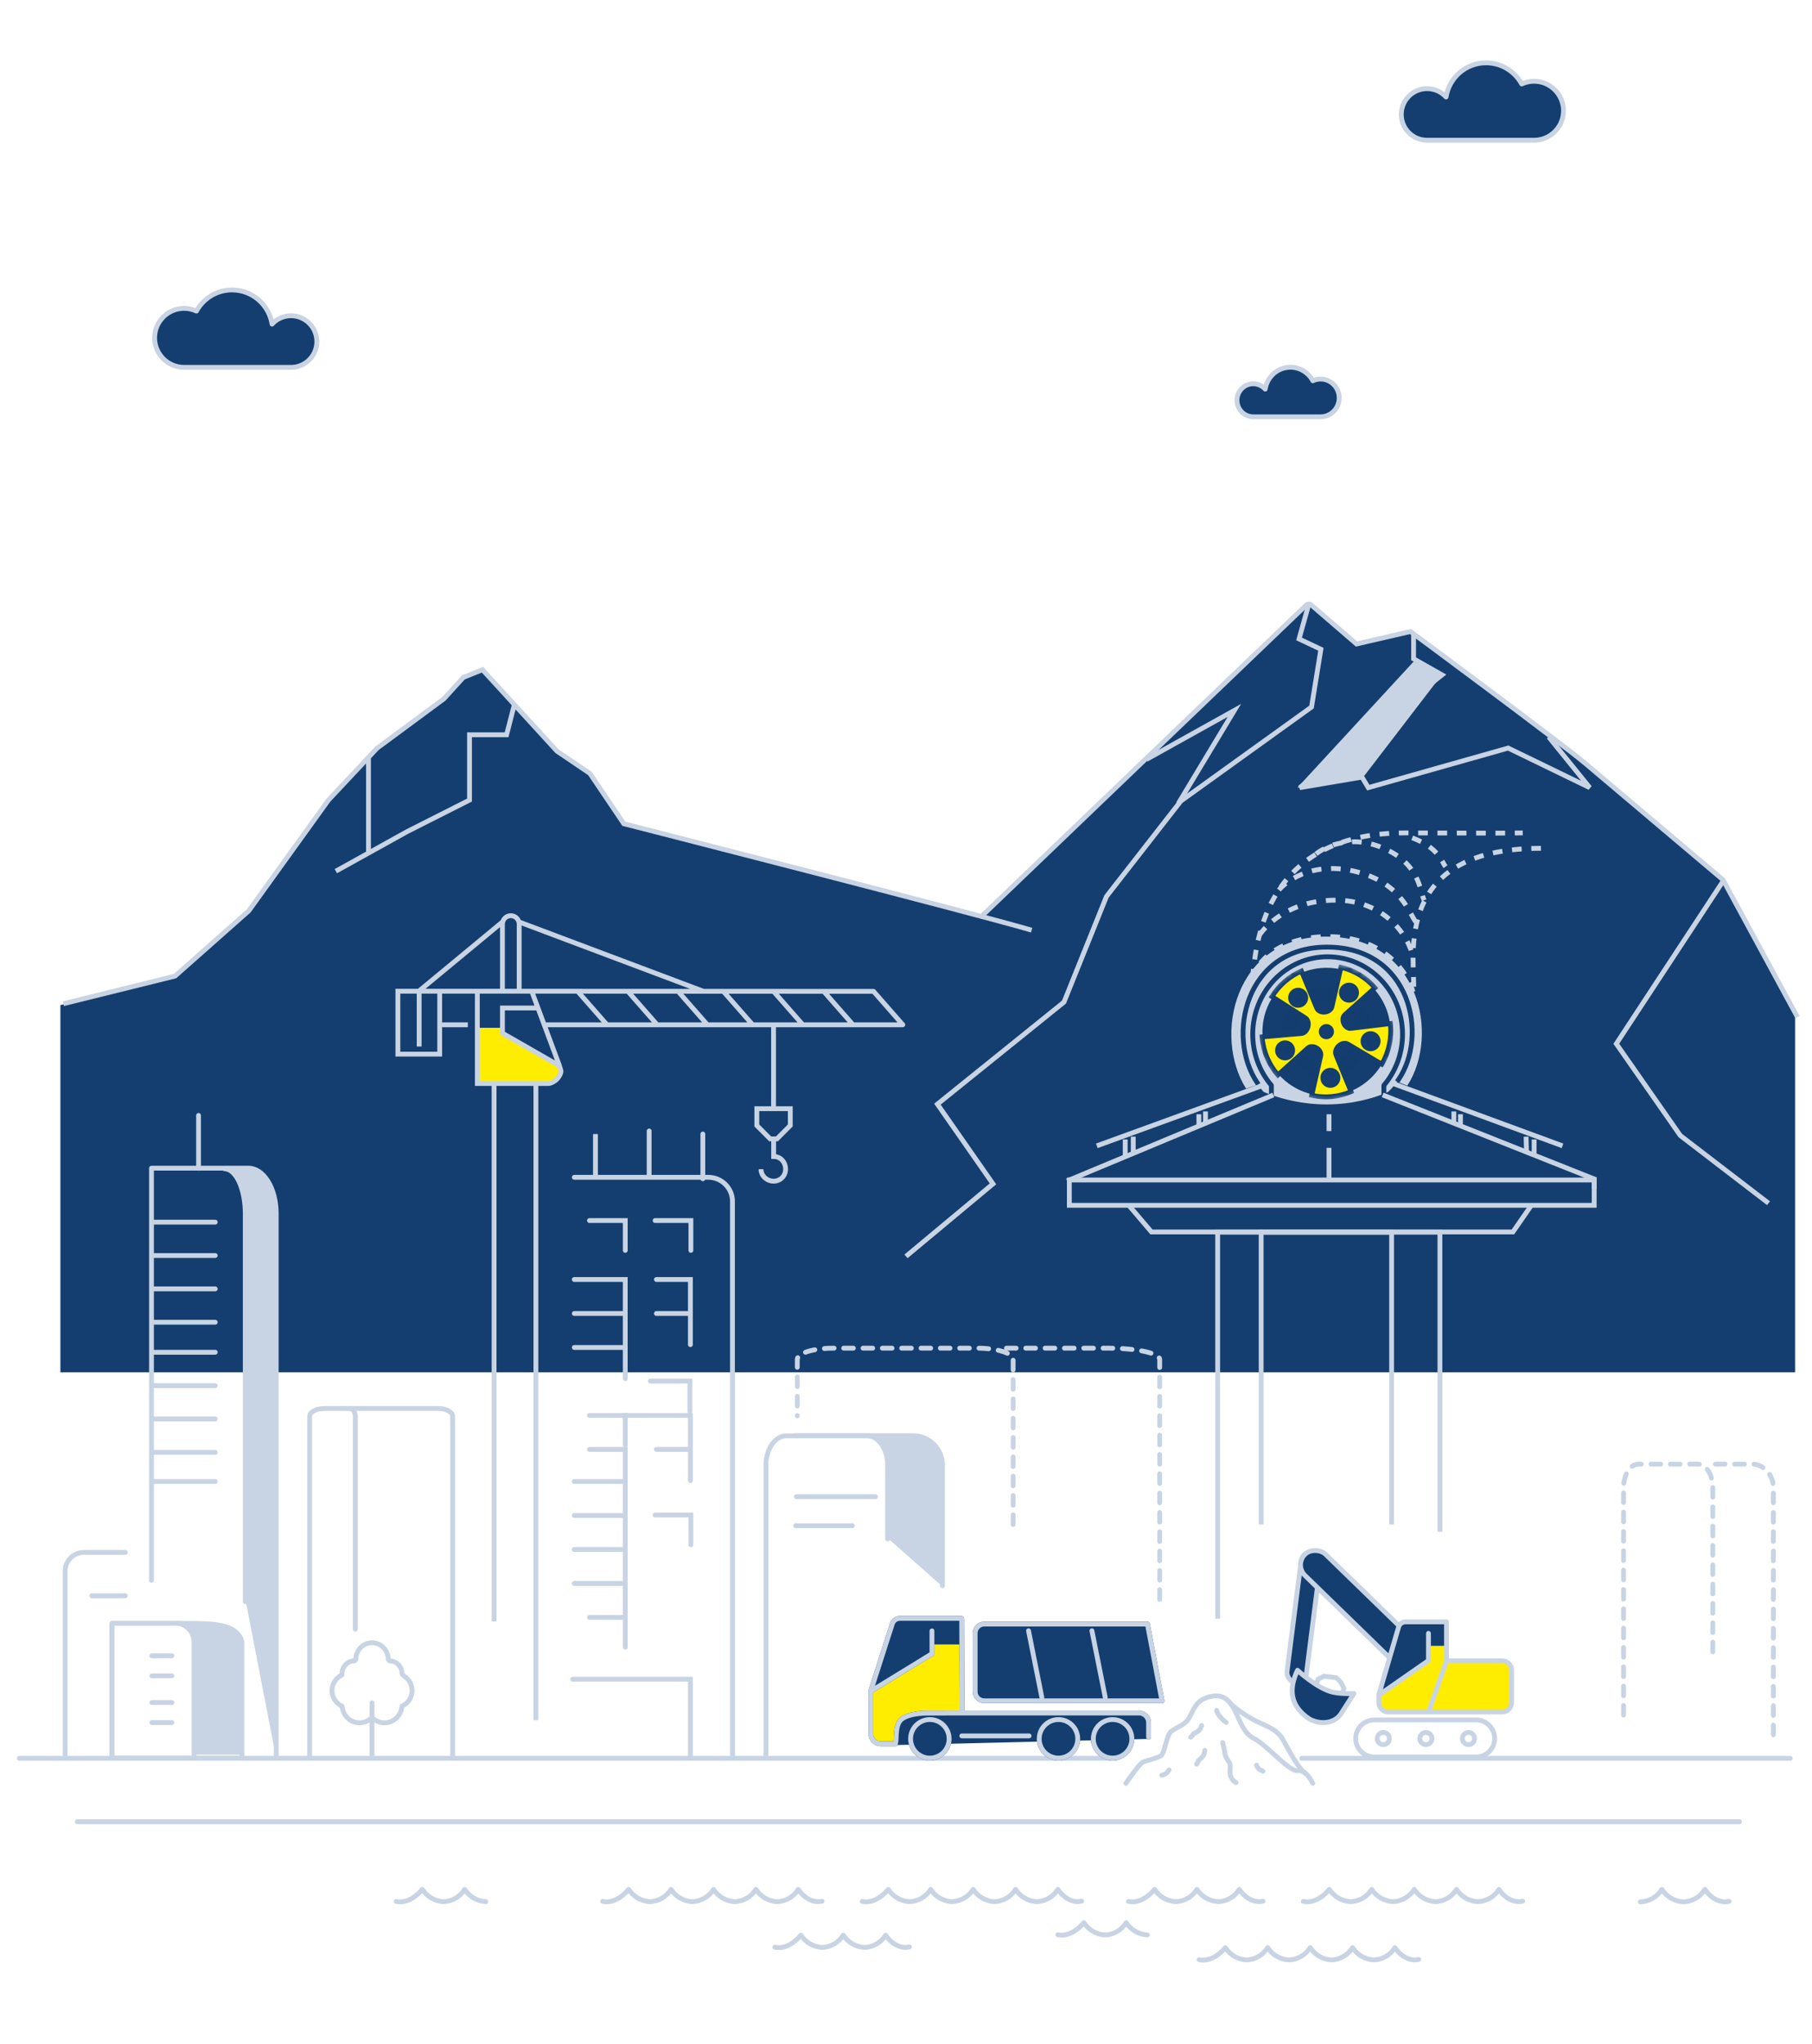 <svg viewBox="0 0 375 423" fill="none" xmlns="http://www.w3.org/2000/svg">
<style>
@media (prefers-reduced-motion: no-preference) {
    #crane {
      animation: craneSway 9s ease-in-out infinite alternate;
      transform-box: fill-box;
      transform-origin: 25%;
    }
    #bohrer {
      animation: bohrerSpin 8s linear infinite;
      transform-origin: center;
      transform-box: fill-box;
    }

    #Clouds {
      animation: cloudFloat 90s linear infinite alternate;
    }

    #Baggerschaufel #arms {
      transform-origin: top center;
      transform-box: fill-box;
      animation: armMove 6s ease-in-out infinite alternate;
    }

    #water > * {
      animation: waveRise 10s ease-in-out infinite alternate;
      transform-origin: center bottom;
      transform-box: fill-box;
    }

    #Dump-truck {
      animation: truckDrive 20s ease-in-out infinite;
      transform-box: fill-box;
      transform-origin: center;
    }
}

@keyframes craneSway {
  0% {
    transform: rotateY(0deg);
  }
  100% {
    transform: rotateY(180deg);
  }
}

@keyframes bohrerSpin {
  0% {
    transform: rotate(0deg);
  }
  100% {
    transform: rotate(360deg);
  }
}

@keyframes cloudFloat {
  0% {
    transform: translateX(-20vw);
  }
  100% {
    transform: translateX(20vw);
  }
}

@keyframes armMove {
  0% {
    transform: rotate(0deg);
  }
  100% {
    transform: rotate(50deg);
  }
}

@keyframes truckDrive {
  0% {
    transform: translateX(0) rotateY(0deg);
  }
  40% {
    transform: translateX(-100%) rotateY(0deg);
  }
  50% {
    transform: translateX(-100%) rotateY(180deg);
  }
  90% {
    transform: translateX(0) rotateY(180deg);
  }
  100% {
    transform: translateX(0) rotateY(0deg);
  }
}

@keyframes waveFlow {
  0% {
    transform: translateX(-4px) scaleY(1);
  }
  25% {
    transform: translateX(-2px) scaleY(1.01);
  }
  50% {
    transform: translateX(4px) scaleY(1);
  }
  75% {
    transform: translateX(2px) scaleY(0.99);
  }
  100% {
    transform: translateX(-4px) scaleY(1);
  }
}

@keyframes waveRise {
  0% {
    transform: translateY(0) scaleX(1);
  }
  25% {
    transform: translateY(-2px) scaleX(1.01);
  }
  50% {
    transform: translateY(-4px) scaleX(0.99);
  }
  75% {
    transform: translateY(-2px) scaleX(1.01);
  }
  100% {
    transform: translateY(0) scaleX(1);
  }
}
</style>
<g id="Illustration-wop-8/9">
<path id="Vector 67" d="M36 202.5L12.5 208V284H371.5V210L356.5 182L327.5 157.5L319 151L292 131L281 133.5L270.5 125L260 135L203.5 189.5L129 170.5L122 160L115.5 155.5L107 147L100 138.5L95.5 140.5L92 144.5L78.5 154.5L68.5 165.5L52 188.5L36 202.5Z" fill="#143E6F"/>
<path id="Line 9" d="M4 363.88L231.013 363.88M370.5 363.88L269.399 363.88" stroke="#C8D4E3" stroke-linecap="round"/>
<path id="Line 10" d="M16 377L360 377" stroke="#C8D4E3" stroke-linecap="round"/>
<g id="Bagger">
<g id="Baggerschaufel">
    <g id="arms">
        <rect id="arm 2" x="269.53" y="321.001" width="4.036" height="27.171" rx="2.018" transform="rotate(7.264 269.53 321.001)" fill="#143E6F" stroke="#C8D4E3"/>
        <path id="Stein" d="M272.46 348.456L272.775 349.715L273.405 350.659C274.034 350.869 275.482 351.289 276.238 351.289C276.993 351.289 277.602 350.659 277.811 350.345L278.126 349.4L277.497 348.141L276.552 347.197L274.034 346.882L272.775 347.512L272.46 348.456Z" stroke="#C8D4E3"/>
        <path id="Schaufel" d="M268.526 345.661C266.704 349.461 266.87 353.102 271.105 355.816C272.301 356.41 273.617 356.616 274.804 356.394C275.992 356.172 276.97 355.537 277.556 354.609L280.201 350.48C280.201 350.48 277.502 350.584 275.84 350.198C272.566 349.437 268.526 345.661 268.526 345.661Z" fill="#143E6F" stroke="#C8D4E3" stroke-linecap="round" stroke-linejoin="round"/>
    </g>
    <rect id="arm 1" x="295.452" y="342.198" width="6.114" height="32.516" rx="3.057" transform="rotate(134.205 295.452 342.198)" fill="#143E6F" stroke="#C8D4E3"/>
</g>
<path id="fill white" d="M285.49 350.654L289.458 336.495L290.087 335.865L290.717 335.551H299.375V343.774H311.259L312.408 344.364L312.722 345.623V350.659V352.863L312.408 353.492L311.259 354.407H286.616L285.49 353.281V350.654Z" fill="#143E6F"/>
<path id="fill" d="M295.489 343.774V340.599H299.375V343.774H311.259L312.408 344.364L312.722 345.623V350.659V352.863L312.408 353.492L311.259 354.407H286.616L285.49 353.281V350.654L295.489 343.774Z" fill="#FFED00"/>
<path id="Ketten" d="M308.2 362.482L307.847 362.128L307.847 362.128L308.2 362.482ZM281.691 362.482L282.045 362.128L282.045 362.128L281.691 362.482ZM281.691 357.06L282.045 357.413L282.045 357.413L281.691 357.06ZM309.323 359.771H308.823C308.823 360.655 308.472 361.503 307.847 362.128L308.2 362.482L308.554 362.835C309.367 362.023 309.823 360.92 309.823 359.771H309.323ZM308.2 362.482L307.847 362.128C307.221 362.753 306.373 363.105 305.489 363.105V363.605V364.105C306.639 364.105 307.741 363.648 308.554 362.835L308.2 362.482ZM305.489 363.605V363.105H284.402V363.605V364.105H305.489V363.605ZM284.402 363.605V363.105C283.518 363.105 282.67 362.753 282.045 362.128L281.691 362.482L281.338 362.835C282.151 363.648 283.253 364.105 284.402 364.105V363.605ZM281.691 362.482L282.045 362.128C281.42 361.503 281.068 360.655 281.068 359.771H280.568H280.068C280.068 360.92 280.525 362.023 281.338 362.835L281.691 362.482ZM280.568 359.771H281.068C281.068 358.886 281.42 358.038 282.045 357.413L281.691 357.06L281.338 356.706C280.525 357.519 280.068 358.621 280.068 359.771H280.568ZM281.691 357.06L282.045 357.413C282.67 356.788 283.518 356.437 284.402 356.437V355.937V355.437C283.253 355.437 282.151 355.893 281.338 356.706L281.691 357.06ZM284.402 355.937V356.437H305.489V355.937V355.437H284.402V355.937ZM305.489 355.937V356.437C306.373 356.437 307.221 356.788 307.847 357.413L308.2 357.06L308.554 356.706C307.741 355.893 306.639 355.437 305.489 355.437V355.937ZM308.2 357.06L307.847 357.413C308.472 358.038 308.823 358.886 308.823 359.771H309.323H309.823C309.823 358.621 309.367 357.519 308.554 356.706L308.2 357.06ZM287.541 359.787H287.041C287.041 360.207 286.701 360.547 286.282 360.547V361.047V361.547C287.254 361.547 288.041 360.759 288.041 359.787H287.541ZM286.282 361.047V360.547C285.863 360.547 285.523 360.207 285.523 359.787H285.023H284.523C284.523 360.759 285.311 361.547 286.282 361.547V361.047ZM285.023 359.787H285.523C285.523 359.368 285.863 359.028 286.282 359.028V358.528V358.028C285.311 358.028 284.523 358.816 284.523 359.787H285.023ZM286.282 358.528V359.028C286.701 359.028 287.041 359.368 287.041 359.787H287.541H288.041C288.041 358.816 287.254 358.028 286.282 358.028V358.528ZM296.355 359.787H295.855C295.855 360.207 295.515 360.547 295.096 360.547V361.047V361.547C296.067 361.547 296.855 360.759 296.855 359.787H296.355ZM295.096 361.047V360.547C294.676 360.547 294.336 360.207 294.336 359.787H293.836H293.336C293.336 360.759 294.124 361.547 295.096 361.547V361.047ZM293.836 359.787H294.336C294.336 359.368 294.676 359.028 295.096 359.028V358.528V358.028C294.124 358.028 293.336 358.816 293.336 359.787H293.836ZM295.096 358.528V359.028C295.515 359.028 295.855 359.368 295.855 359.787H296.355H296.855C296.855 358.816 296.067 358.028 295.096 358.028V358.528ZM305.168 359.787H304.668C304.668 360.207 304.328 360.547 303.909 360.547V361.047V361.547C304.88 361.547 305.668 360.759 305.668 359.787H305.168ZM303.909 361.047V360.547C303.49 360.547 303.15 360.207 303.15 359.787H302.65H302.15C302.15 360.759 302.937 361.547 303.909 361.547V361.047ZM302.65 359.787H303.15C303.15 359.368 303.49 359.028 303.909 359.028V358.528V358.028C302.937 358.028 302.15 358.816 302.15 359.787H302.65ZM303.909 358.528V359.028C304.328 359.028 304.668 359.368 304.668 359.787H305.168H305.668C305.668 358.816 304.88 358.028 303.909 358.028V358.528Z" fill="#C8D4E3"/>
<path id="F&#195;&#188;hrerhaus" d="M299.356 343.702V335.636H290.826C290.547 335.65 290.276 335.74 290.043 335.895C289.81 336.05 289.624 336.265 289.503 336.518L285.362 350.682V352.37C285.362 352.879 285.564 353.367 285.924 353.726C286.283 354.086 286.771 354.287 287.279 354.287H310.909C311.417 354.287 311.905 354.086 312.264 353.726C312.624 353.367 312.826 352.879 312.826 352.37V345.619C312.826 345.11 312.624 344.623 312.264 344.263C311.905 343.904 311.417 343.702 310.909 343.702H299.356ZM299.356 343.702L295.626 354.287M295.626 338.019V343.648L285.373 350.778" stroke="#C8D4E3" stroke-linecap="round" stroke-linejoin="round"/>
</g>
<g id="Sand">
<path id="Vector 28" d="M233.012 369.05C233.911 367.729 235.866 365.01 236.496 364.693C237.282 364.297 239.418 363.901 240.26 363.346C241.103 362.791 241.328 358.989 242.508 358.197C243.688 357.405 245.382 356.85 246.104 355.503C247.153 353.549 247.555 351.929 250.133 351.192C256.247 349.446 255.518 357.76 259.337 359.661C262.203 361.087 266.727 366.673 268.581 366.436C270.065 366.245 271.26 368.099 271.672 369.05" stroke="#C8D4E3" stroke-linecap="round"/>
<path id="Vector 31" d="M253.031 360.618C253.747 363.271 253.145 362.873 254.462 364.85C254.947 365.578 253.796 367.743 255.793 368.902" stroke="#C8D4E3" stroke-linecap="round"/>
<path id="Vector 40" d="M254.735 352.665C260.442 357.451 262.651 356.531 265.045 359.292C265.738 360.092 268.144 365.538 270.199 367.025" stroke="#C8D4E3" stroke-linecap="round"/>
<path id="Vector 32" d="M251.79 353.954C251.974 355.058 253.518 356.291 253.762 356.466" stroke="#C8D4E3" stroke-linecap="round"/>
<path id="Vector 33" d="M246.409 359.501C247.099 358.97 246.474 359.068 247.543 358.528C248.612 357.988 248.495 357.311 248.692 357.084" stroke="#C8D4E3" stroke-linecap="round"/>
<path id="Vector 36" d="M260.03 365.3C260.481 366.41 261.166 366.349 261.376 366.563" stroke="#C8D4E3" stroke-linecap="round"/>
<path id="Vector 38" d="M240.449 367.37C241.624 367.138 241.693 366.454 241.944 366.288" stroke="#C8D4E3" stroke-linecap="round"/>
<path id="Vector 34" d="M247.634 365.084C248.192 364.415 247.603 364.647 248.529 363.887C249.455 363.127 249.193 362.492 249.335 362.227" stroke="#C8D4E3" stroke-linecap="round"/>
</g>
<g id="crane">
<path id="Vector" d="M103.619 212.701H98.876V224.281H112.875L114.763 223.809L115.495 222.843L116.023 222.235L116.101 220.776L104.061 213.737V212.718L103.619 212.701Z" fill="#FFED00"/>
<path id="Union" d="M105.713 189C106.645 189 107.444 189.579 107.778 190.394L145.667 204.646L180.785 204.664L180.891 204.676C180.995 204.698 181.089 204.754 181.16 204.835L187.22 211.747C187.349 211.895 187.38 212.104 187.299 212.282C187.218 212.461 187.04 212.576 186.844 212.576H113.348L116.176 220.173L116.181 220.187L116.185 220.2L116.578 221.48L116.601 221.553V221.628C116.601 222.028 116.434 222.454 116.252 222.796C116.064 223.149 115.82 223.487 115.589 223.718C115.39 223.917 115.053 224.161 114.7 224.354C114.361 224.541 113.913 224.732 113.504 224.732H111.406V356.011H110.406V224.732H102.751V335.551H101.751V224.732H98.288V205.63H91.498V211.576H96.822V212.576H91.498V218.654H81.842V204.63H86.489L103.629 190.444C103.949 189.603 104.762 189 105.713 189ZM99.288 223.732H113.504C113.649 223.732 113.911 223.647 114.22 223.478C114.516 223.315 114.768 223.125 114.881 223.012C115.031 222.861 115.22 222.607 115.369 222.326C115.507 222.068 115.579 221.84 115.594 221.684L115.356 220.908L103.734 214.247L103.482 214.103V208.103H110.615L109.694 205.63H99.288V223.732ZM104.482 213.522L114.844 219.462L110.987 209.103H104.482V213.522ZM82.842 217.654H90.498V205.63H87.248V216.569H86.248V205.63H82.842V217.654ZM112.975 211.576H124.519L119.31 205.634L110.761 205.63L112.975 211.576ZM125.849 211.576H134.906L129.701 205.64L120.64 205.635L125.849 211.576ZM136.236 211.576H145.293L140.093 205.645L131.031 205.64L136.236 211.576ZM146.623 211.576H154.657L149.461 205.648L141.423 205.645L146.623 211.576ZM155.988 211.576H165.045L159.853 205.653L150.791 205.649L155.988 211.576ZM166.375 211.576H175.432L170.244 205.658L161.183 205.654L166.375 211.576ZM176.762 211.576H185.74L180.557 205.663L171.574 205.659L176.762 211.576ZM107.945 204.63H110.389L142.824 204.646L107.945 191.524V204.63ZM88.058 204.63H103.482V191.865L88.058 204.63ZM105.713 190C105.039 190 104.482 190.556 104.482 191.236V204.63H106.945V191.236C106.944 190.556 106.388 190 105.713 190Z" fill="#C8D4E3"/>
<path id="kranhaken" d="M157.493 241.959C157.493 243.348 158.722 244.442 160.107 244.442C161.492 244.442 162.582 243.348 162.582 241.959C162.582 240.57 161.613 239.337 160.107 239.337V235.759M160.089 229.442V212.076M163.552 229.442V232.915L160.782 235.694H159.397L156.627 232.915V229.442H163.552Z" stroke="#C8D4E3"/>
</g>
<g id="Urban">
<g id="house construction">
<path id="Vector 6" d="M118.855 243.639H146.59C149.352 243.639 151.59 245.878 151.59 248.639V363.565" stroke="#C8D4E3" stroke-linecap="round"/>
<path id="Vector 25" d="M118.54 347.512H142.88V363.879" stroke="#C8D4E3" stroke-linecap="round"/>
<path id="Vector 32_2" d="M121.997 334.722H129.404V340.895" stroke="#C8D4E3" stroke-linecap="round"/>
<path id="Vector 29" d="M118.851 327.69H129.4V334.137" stroke="#C8D4E3" stroke-linecap="round"/>
<path id="Vector 30" d="M118.851 320.657H129.4V327.104" stroke="#C8D4E3" stroke-linecap="round"/>
<path id="Vector 31_2" d="M118.851 313.625H129.4V320.071" stroke="#C8D4E3" stroke-linecap="round"/>
<path id="Vector 26" d="M135.576 313.517H142.983V319.69" stroke="#C8D4E3" stroke-linecap="round"/>
<path id="Vector 28_2" d="M118.851 306.592H129.4V313.039" stroke="#C8D4E3" stroke-linecap="round"/>
<path id="Vector 23" d="M135.848 299.953H142.88V306.399" stroke="#C8D4E3" stroke-linecap="round"/>
<path id="Vector 20" d="M121.997 299.953H129.404V306.126" stroke="#C8D4E3" stroke-linecap="round"/>
<path id="Vector 21" d="M121.997 292.92H129.404V299.093" stroke="#C8D4E3" stroke-linecap="round"/>
<path id="Vector 24" d="M129.401 292.92H142.88V299.366" stroke="#C8D4E3" stroke-linecap="round"/>
<path id="Vector 22" d="M134.593 285.818H142.777V292.113" stroke="#C8D4E3" stroke-linecap="round"/>
<path id="Vector 15" d="M118.851 278.855H129.4V285.301" stroke="#C8D4E3" stroke-linecap="round"/>
<path id="Vector 16" d="M118.851 271.822H129.4V278.269" stroke="#C8D4E3" stroke-linecap="round"/>
<path id="Vector 18" d="M135.848 271.822H142.88V278.269" stroke="#C8D4E3" stroke-linecap="round"/>
<path id="Vector 7" d="M118.851 264.79H129.4V271.236" stroke="#C8D4E3" stroke-linecap="round"/>
<path id="Vector 9" d="M135.848 264.79H142.88V271.236" stroke="#C8D4E3" stroke-linecap="round"/>
<path id="Vector 8" d="M121.997 252.587H129.404V258.76" stroke="#C8D4E3" stroke-linecap="round"/>
<path id="Vector 10" d="M135.576 252.587H142.983V258.76" stroke="#C8D4E3" stroke-linecap="round"/>
<path id="Vector 11" d="M145.453 234.686V243.945" stroke="#C8D4E3" stroke-linecap="round"/>
<path id="Vector 12" d="M134.342 234.056V243.316" stroke="#C8D4E3" stroke-linecap="round"/>
<path id="Vector 13" d="M123.229 234.686V243.945" stroke="#C8D4E3"/>
</g>
<g id="house group">
<path id="Vector_2" d="M64.086 363.879V293.129C64.086 292.693 64.398 292.274 64.953 291.965C65.507 291.657 66.26 291.484 67.045 291.484H90.715C91.5 291.484 92.252 291.657 92.807 291.965C93.362 292.274 93.674 292.693 93.674 293.129V363.879" stroke="#C8D4E3" stroke-linecap="round" stroke-linejoin="round"/>
<path id="Vector_3" d="M72.573 291.582C72.829 291.582 73.075 291.756 73.256 292.065C73.437 292.374 73.539 292.793 73.539 293.23V337.146" stroke="#C8D4E3" stroke-linecap="round" stroke-linejoin="round"/>
<path id="Vector_4" d="M25.945 321.265H17.353C16.326 321.265 15.34 321.673 14.614 322.399C13.887 323.126 13.479 324.111 13.479 325.139V363.878" stroke="#C8D4E3" stroke-linecap="round" stroke-linejoin="round"/>
<g id="Group 319">
<path id="schatten" d="M40.402 341.191L39.022 335.865L47.306 336.901L50.068 338.972V363.135H40.402V341.191Z" fill="#C8D4E3"/>
<path id="Vector_5" d="M40.163 363.634V339.892C40.163 338.843 39.765 337.836 39.056 337.094C38.348 336.352 37.387 335.935 36.385 335.935H23.165V363.634" stroke="#C8D4E3" stroke-linecap="round" stroke-linejoin="round"/>
<path id="Vector_6" d="M23.143 336.211V363.825H50.067V340.156C50.067 339.109 49.437 338.106 48.315 337.366C45.667 335.62 40.235 336.067 36.7 335.935" stroke="#C8D4E3" stroke-linecap="round" stroke-linejoin="round"/>
</g>
<path id="Vector_7" d="M31.428 356.476H35.57" stroke="#C8D4E3" stroke-linecap="round" stroke-linejoin="round"/>
<path id="Vector_8" d="M31.428 352.334H35.57" stroke="#C8D4E3" stroke-linecap="round" stroke-linejoin="round"/>
<path id="Vector_9" d="M31.428 346.811H35.57" stroke="#C8D4E3" stroke-linecap="round" stroke-linejoin="round"/>
<path id="Vector_10" d="M31.428 342.669H35.57" stroke="#C8D4E3" stroke-linecap="round" stroke-linejoin="round"/>
<path id="Vector_11" d="M19.002 330.242H25.925" stroke="#C8D4E3" stroke-linecap="round" stroke-linejoin="round"/>
</g>
<g id="skyscraper">
<path id="schatten_2" d="M50.759 248.99L49.921 245.528L48.662 243.01L47.403 241.531L51.81 241.751L54.901 243.602L56.532 247.102L57.161 251.508V363.879L50.759 330.829V248.99Z" fill="#C8D4E3"/>
<path id="Vector_12" d="M57.161 363.565V251.104C57.161 248.623 56.556 246.244 55.481 244.49C54.405 242.736 52.946 241.751 51.425 241.751H31.35V327.052" stroke="#C8D4E3" stroke-linecap="round" stroke-linejoin="round"/>
<path id="Vector_13" d="M50.758 331.459V251.147C50.758 248.688 50.305 246.33 49.5 244.592C48.694 242.853 47.602 241.876 46.462 241.876" stroke="#C8D4E3" stroke-linecap="round" stroke-linejoin="round"/>
<path id="Vector_14" d="M31.428 306.592H44.545" stroke="#C8D4E3" stroke-linecap="round" stroke-linejoin="round"/>
<path id="Vector_15" d="M31.428 300.557H44.545" stroke="#C8D4E3" stroke-linecap="round" stroke-linejoin="round"/>
<path id="Vector_16" d="M31.428 293.654H44.545" stroke="#C8D4E3" stroke-linecap="round" stroke-linejoin="round"/>
<path id="Vector_17" d="M31.428 286.75H44.545" stroke="#C8D4E3" stroke-linecap="round" stroke-linejoin="round"/>
<path id="Vector_18" d="M31.428 279.846H44.545" stroke="#C8D4E3" stroke-linecap="round" stroke-linejoin="round"/>
<path id="Vector_19" d="M31.428 273.633H44.545" stroke="#C8D4E3" stroke-linecap="round" stroke-linejoin="round"/>
<path id="Vector_20" d="M31.428 266.729H44.545" stroke="#C8D4E3" stroke-linecap="round" stroke-linejoin="round"/>
<path id="Vector_21" d="M31.428 259.826H44.545" stroke="#C8D4E3" stroke-linecap="round" stroke-linejoin="round"/>
<path id="Vector_22" d="M31.428 252.922H44.545" stroke="#C8D4E3" stroke-linecap="round" stroke-linejoin="round"/>
<path id="Vector_23" d="M41.092 241.775V230.831" stroke="#C8D4E3" stroke-linecap="round" stroke-linejoin="round"/>
</g>
<g id="houses">
<path id="schatten_3" d="M183.998 305.389L184.011 302.186L183.067 299.353L181.178 297.149H189.362L192.51 298.094L194.399 300.297L195.028 302.5V328.311L183.998 318.553V305.389Z" fill="#C8D4E3"/>
<path id="Vector_24" d="M164.811 309.74H181.178" stroke="#C8D4E3" stroke-linecap="round" stroke-linejoin="round"/>
<path id="Vector_25" d="M164.668 315.745H176.404" stroke="#C8D4E3" stroke-linecap="round" stroke-linejoin="round"/>
<path id="Vector_26" d="M164.553 297.105H188.946C190.564 297.105 192.115 297.746 193.258 298.888C194.402 300.03 195.044 301.578 195.044 303.193V328.171" stroke="#C8D4E3" stroke-linecap="round" stroke-linejoin="round"/>
<path id="Vector_27" d="M183.697 318.475V303.216C183.697 301.607 183.254 300.064 182.467 298.926C181.68 297.788 180.613 297.149 179.5 297.149H162.712C161.599 297.149 160.532 297.788 159.745 298.926C158.958 300.064 158.515 301.607 158.515 303.216V363.879" stroke="#C8D4E3" stroke-linecap="round" stroke-linejoin="round"/>
</g>
</g>
<g id="tree">
<path id="Vector_28" d="M76.743 355.651C76.252 356.08 75.66 356.366 75.027 356.48C74.394 356.595 73.743 356.534 73.14 356.303C72.537 356.072 72.005 355.68 71.598 355.167C71.19 354.654 70.922 354.038 70.822 353.383L70.778 353.062C70.169 352.8 69.648 352.359 69.28 351.793C68.912 351.228 68.713 350.564 68.708 349.883C68.703 349.202 68.891 348.534 69.251 347.963C69.61 347.392 70.124 346.942 70.728 346.67L70.778 346.381C70.778 345.673 71.051 344.993 71.536 344.492C72.022 343.991 72.68 343.709 73.367 343.709L73.626 343.442C73.626 342.521 73.98 341.637 74.611 340.986C75.243 340.334 76.099 339.968 76.991 339.968C77.884 339.968 78.74 340.334 79.371 340.986C80.002 341.637 80.356 342.521 80.356 343.442L80.615 343.709C81.302 343.709 81.96 343.991 82.446 344.492C82.931 344.993 83.204 345.673 83.204 346.381L83.515 346.801C84.072 347.113 84.533 347.581 84.844 348.151C85.155 348.721 85.303 349.371 85.273 350.024C85.242 350.678 85.033 351.309 84.671 351.845C84.308 352.382 83.806 352.802 83.222 353.057L83.162 353.377C83.062 354.031 82.796 354.645 82.391 355.158C81.986 355.671 81.457 356.064 80.857 356.297C80.257 356.53 79.608 356.594 78.976 356.483C78.344 356.373 77.751 356.091 77.259 355.667L76.743 355.651Z" stroke="#C8D4E3" stroke-linecap="round" stroke-linejoin="round"/>
<path id="Vector_29" d="M76.992 352.394L76.992 363.44" stroke="#C8D4E3" stroke-linecap="round" stroke-linejoin="round"/>
</g>
<path id="Vector_30" d="M367 359V307.879C367 306.585 366.536 305.344 365.709 304.429C364.882 303.514 363.761 303 362.592 303H353.775M354.465 341.847V307.879C354.465 306.585 354.14 305.344 353.563 304.429C352.986 303.514 352.203 303 351.387 303H339.077C338.261 303 337.478 303.514 336.901 304.429C336.324 305.344 336 306.585 336 307.879V356.666" stroke="#C8D4E3" stroke-linecap="round" stroke-linejoin="round" stroke-dasharray="2 2"/>
<path id="Vector_31" d="M240 331V281.328C240 280.711 238.876 280.118 236.876 279.682C234.876 279.245 232.164 279 229.335 279H208.005M209.672 315.5V281.328C209.672 280.711 208.888 280.118 207.492 279.682C206.095 279.245 204.202 279 202.227 279H172.445C170.471 279 168.577 279.245 167.181 279.682C165.784 280.118 165 280.711 165 281.328V293" stroke="#C8D4E3" stroke-linecap="round" stroke-linejoin="round" stroke-dasharray="2 2"/>
<g id="water">
<path id="Vector_32" d="M100.54 393.54C99.665 393.498 98.813 393.245 98.051 392.804C97.29 392.363 96.641 391.745 96.157 391C95.689 391.76 95.043 392.389 94.278 392.833C93.513 393.276 92.653 393.519 91.773 393.54C90.899 393.498 90.047 393.245 89.287 392.804C88.526 392.362 87.878 391.745 87.395 391C87.395 391 84.973 394.141 82 393.496" stroke="#C8D4E3" stroke-linecap="round" stroke-linejoin="round"/>
<path id="Vector_33" d="M237.453 400.429C236.579 400.386 235.726 400.134 234.965 399.693C234.203 399.251 233.554 398.633 233.07 397.889C232.602 398.648 231.957 399.278 231.192 399.721C230.427 400.165 229.566 400.408 228.686 400.429C227.812 400.386 226.961 400.134 226.2 399.693C225.439 399.251 224.791 398.633 224.309 397.889C224.309 397.889 221.886 401.03 218.913 400.385" stroke="#C8D4E3" stroke-linecap="round" stroke-linejoin="round"/>
<path id="Vector_34" d="M261.394 393.445C258.366 394.089 256.477 391 256.477 391C256.008 391.76 255.363 392.39 254.597 392.833C253.832 393.276 252.971 393.519 252.092 393.54C251.217 393.498 250.364 393.245 249.603 392.804C248.842 392.363 248.193 391.745 247.709 391C247.24 391.76 246.595 392.389 245.83 392.833C245.065 393.276 244.204 393.519 243.325 393.54C242.451 393.498 241.599 393.245 240.838 392.804C240.078 392.362 239.43 391.745 238.947 391C238.947 391 236.525 394.141 233.552 393.496" stroke="#C8D4E3" stroke-linecap="round" stroke-linejoin="round"/>
<path id="Vector_35" d="M188.201 402.917C185.173 403.561 183.284 400.472 183.284 400.472C182.816 401.232 182.17 401.862 181.405 402.305C180.64 402.748 179.779 402.991 178.899 403.012C178.024 402.97 177.172 402.717 176.41 402.276C175.649 401.835 175 401.217 174.516 400.472C174.048 401.232 173.402 401.861 172.637 402.305C171.872 402.748 171.012 402.991 170.132 403.012C169.258 402.969 168.406 402.717 167.646 402.276C166.885 401.834 166.237 401.216 165.754 400.472C165.754 400.472 163.332 403.613 160.359 402.968" stroke="#C8D4E3" stroke-linecap="round" stroke-linejoin="round"/>
<path id="wave long" d="M170.118 393.445C167.091 394.089 165.201 391 165.201 391C164.733 391.76 164.087 392.39 163.322 392.833C162.557 393.276 161.696 393.519 160.816 393.54C159.942 393.498 159.089 393.245 158.328 392.804C157.566 392.363 156.917 391.745 156.434 391C155.965 391.76 155.32 392.389 154.555 392.833C153.79 393.276 152.929 393.519 152.05 393.54C151.176 393.498 150.324 393.245 149.563 392.804C148.803 392.362 148.155 391.745 147.672 391C147.203 391.76 146.521 392.39 145.756 392.833C144.991 393.276 144.13 393.519 143.25 393.54C142.375 393.498 141.523 393.245 140.761 392.804C140 392.363 139.351 391.745 138.867 391C138.399 391.76 137.753 392.389 136.988 392.833C136.223 393.276 135.363 393.519 134.483 393.54C133.609 393.498 132.758 393.245 131.997 392.804C131.236 392.362 130.588 391.745 130.105 391C130.105 391 127.683 394.141 124.71 393.496" stroke="#C8D4E3" stroke-linecap="round" stroke-linejoin="round"/>
<path id="wave long_2" d="M223.85 393.445C220.823 394.089 218.933 391 218.933 391C218.465 391.76 217.819 392.39 217.054 392.833C216.289 393.276 215.428 393.519 214.548 393.54C213.674 393.498 212.821 393.245 212.06 392.804C211.298 392.363 210.649 391.745 210.165 391C209.697 391.76 209.052 392.389 208.287 392.833C207.522 393.276 206.661 393.519 205.781 393.54C204.907 393.498 204.056 393.245 203.295 392.804C202.534 392.362 201.886 391.745 201.404 391C200.935 391.76 200.253 392.39 199.488 392.833C198.723 393.276 197.862 393.519 196.982 393.54C196.107 393.498 195.255 393.245 194.493 392.804C193.732 392.363 193.083 391.745 192.599 391C192.131 391.76 191.485 392.389 190.72 392.833C189.955 393.276 189.095 393.519 188.215 393.54C187.341 393.498 186.489 393.245 185.729 392.804C184.968 392.362 184.32 391.745 183.837 391C183.837 391 181.415 394.141 178.442 393.496" stroke="#C8D4E3" stroke-linecap="round" stroke-linejoin="round"/>
<path id="wave long_3" d="M315.126 393.445C312.098 394.089 310.209 391 310.209 391C309.74 391.76 309.095 392.39 308.329 392.833C307.564 393.276 306.703 393.519 305.824 393.54C304.949 393.498 304.096 393.245 303.335 392.804C302.574 392.363 301.925 391.745 301.441 391C300.972 391.76 300.327 392.389 299.562 392.833C298.797 393.276 297.936 393.519 297.057 393.54C296.183 393.498 295.331 393.245 294.57 392.804C293.81 392.362 293.162 391.745 292.679 391C292.21 391.76 291.528 392.39 290.763 392.833C289.998 393.276 289.137 393.519 288.257 393.54C287.383 393.498 286.53 393.245 285.769 392.804C285.007 392.363 284.359 391.745 283.875 391C283.406 391.76 282.761 392.389 281.996 392.833C281.231 393.276 280.37 393.519 279.491 393.54C278.617 393.498 277.765 393.245 277.004 392.804C276.244 392.362 275.596 391.745 275.113 391C275.113 391 272.691 394.141 269.718 393.496" stroke="#C8D4E3" stroke-linecap="round" stroke-linejoin="round"/>
<path id="wave long_4" d="M293.599 405.5C290.571 406.144 288.682 403.055 288.682 403.055C288.213 403.815 287.567 404.445 286.802 404.888C286.037 405.331 285.176 405.575 284.296 405.596C283.422 405.553 282.569 405.301 281.808 404.859C281.047 404.418 280.398 403.8 279.914 403.055C279.445 403.815 278.8 404.445 278.035 404.888C277.27 405.331 276.409 405.574 275.53 405.596C274.656 405.553 273.804 405.3 273.043 404.859C272.283 404.418 271.635 403.8 271.152 403.055C270.683 403.815 270.001 404.445 269.236 404.888C268.471 405.331 267.61 405.575 266.73 405.596C265.856 405.553 265.003 405.301 264.242 404.859C263.48 404.418 262.831 403.8 262.348 403.055C261.879 403.815 261.234 404.445 260.469 404.888C259.704 405.331 258.843 405.574 257.964 405.596C257.09 405.553 256.238 405.3 255.477 404.859C254.717 404.418 254.069 403.8 253.586 403.055C253.586 403.055 251.164 406.196 248.19 405.551" stroke="#C8D4E3" stroke-linecap="round" stroke-linejoin="round"/>
<path id="Vector_36" d="M357.839 393.487C354.76 394.141 352.839 391 352.839 391C352.363 391.773 351.706 392.413 350.928 392.864C350.15 393.315 349.275 393.562 348.38 393.583C347.491 393.54 346.624 393.283 345.85 392.834C345.076 392.386 344.416 391.757 343.924 391C343.447 391.773 342.791 392.413 342.013 392.864C341.235 393.314 340.36 393.562 339.466 393.583" stroke="#C8D4E3" stroke-linecap="round" stroke-linejoin="round"/>
</g>
<g id="Dump-truck">
<g id="Union_2">
<path d="M185.805 334.999L184.861 335.943L180.454 349.478L181.713 355.143L185.805 361.124L237.742 359.865V355.773L236.553 354.783C236.101 354.406 235.53 354.199 234.941 354.199H199.025V334.999H185.805Z" fill="#143E6F"/>
<path d="M203.527 335.943C202.484 335.943 201.638 336.788 201.638 337.831V350.422C201.638 351.465 202.484 352.311 203.527 352.311H240.669L237.521 335.943H203.527Z" fill="#143E6F"/>
</g>
<path id="Union_3" d="M193.045 340.307L192.591 342.309L180.375 349.903V359.551L181.399 360.809H185.176L185.561 358.519L186.121 356.402L187.694 355.143L190.604 354.525H199.005V340.307H193.045Z" fill="#FFED00"/>
<g id="Vector_37">
<path d="M237.459 336.096H203.7C202.657 336.096 201.811 336.942 201.811 337.985V350.086C201.811 351.129 202.657 351.975 203.7 351.975H240.471L237.459 336.096Z" fill="#143E6F"/>
<path d="M196.425 359.844C196.425 360.367 196.322 360.886 196.121 361.37C195.921 361.854 195.627 362.294 195.257 362.664C194.886 363.034 194.447 363.328 193.963 363.529C193.479 363.729 192.96 363.832 192.436 363.832C191.913 363.832 191.394 363.729 190.91 363.529C190.426 363.328 189.986 363.034 189.616 362.664C189.246 362.294 188.952 361.854 188.751 361.37C188.551 360.886 188.448 360.367 188.448 359.844C188.448 358.786 188.868 357.771 189.616 357.023C190.364 356.275 191.379 355.855 192.436 355.855C193.494 355.855 194.509 356.275 195.257 357.023C196.005 357.771 196.425 358.786 196.425 359.844Z" fill="#143E6F"/>
<path d="M223.043 359.844C223.043 360.901 222.623 361.916 221.875 362.664C221.127 363.412 220.113 363.832 219.055 363.832C217.997 363.832 216.982 363.412 216.234 362.664C215.486 361.916 215.066 360.901 215.066 359.844C215.066 358.786 215.486 357.771 216.234 357.023C216.982 356.275 217.997 355.855 219.055 355.855C220.113 355.855 221.127 356.275 221.875 357.023C222.623 357.771 223.043 358.786 223.043 359.844Z" fill="#143E6F"/>
<path d="M234.246 359.844C234.246 360.901 233.826 361.916 233.078 362.664C232.33 363.412 231.315 363.832 230.257 363.832C229.2 363.832 228.185 363.412 227.437 362.664C226.689 361.916 226.269 360.901 226.269 359.844C226.269 358.786 226.689 357.771 227.437 357.023C228.185 356.275 229.2 355.855 230.257 355.855C231.315 355.855 232.33 356.275 233.078 357.023C233.826 357.771 234.246 358.786 234.246 359.844Z" fill="#143E6F"/>
<path d="M228.735 351.284L225.974 337.477M215.618 351.284L212.857 337.477M192.87 337.506V342.234L180.247 349.971M199.05 359.235H212.979M199.112 354.506H235.71C236.239 354.506 236.747 354.716 237.121 355.09C237.495 355.464 237.705 355.971 237.705 356.5V359.491M199.112 354.506L191.621 354.525C191.621 354.525 187.548 354.525 186.275 356.116C185.044 357.655 185.766 360.89 185.151 360.89M199.112 354.506L199.026 334.998M199.006 334.921H186.163C185.86 334.936 185.566 335.033 185.314 335.202C185.061 335.37 184.859 335.604 184.728 335.878L180.234 349.866V358.81C180.234 359.362 180.454 359.891 180.844 360.281C181.234 360.671 181.763 360.89 182.314 360.89H185.314M237.459 336.096H203.7C202.657 336.096 201.811 336.942 201.811 337.985V350.086C201.811 351.129 202.657 351.975 203.7 351.975H240.471L237.459 336.096ZM196.425 359.844C196.425 360.367 196.322 360.886 196.121 361.37C195.921 361.854 195.627 362.294 195.257 362.664C194.886 363.034 194.447 363.328 193.963 363.529C193.479 363.729 192.96 363.832 192.436 363.832C191.913 363.832 191.394 363.729 190.91 363.529C190.426 363.328 189.986 363.034 189.616 362.664C189.246 362.294 188.952 361.854 188.751 361.37C188.551 360.886 188.448 360.367 188.448 359.844C188.448 358.786 188.868 357.771 189.616 357.023C190.364 356.275 191.379 355.855 192.436 355.855C193.494 355.855 194.509 356.275 195.257 357.023C196.005 357.771 196.425 358.786 196.425 359.844ZM223.043 359.844C223.043 360.901 222.623 361.916 221.875 362.664C221.127 363.412 220.113 363.832 219.055 363.832C217.997 363.832 216.982 363.412 216.234 362.664C215.486 361.916 215.066 360.901 215.066 359.844C215.066 358.786 215.486 357.771 216.234 357.023C216.982 356.275 217.997 355.855 219.055 355.855C220.113 355.855 221.127 356.275 221.875 357.023C222.623 357.771 223.043 358.786 223.043 359.844ZM234.246 359.844C234.246 360.901 233.826 361.916 233.078 362.664C232.33 363.412 231.315 363.832 230.257 363.832C229.2 363.832 228.185 363.412 227.437 362.664C226.689 361.916 226.269 360.901 226.269 359.844C226.269 358.786 226.689 357.771 227.437 357.023C228.185 356.275 229.2 355.855 230.257 355.855C231.315 355.855 232.33 356.275 233.078 357.023C233.826 357.771 234.246 358.786 234.246 359.844Z" stroke="#143E6F" stroke-linecap="round" stroke-linejoin="round"/>
</g>
<path id="Union_4" d="M230.258 355.355C229.067 355.355 227.925 355.829 227.083 356.67C226.242 357.512 225.769 358.654 225.769 359.844C225.769 361.034 226.241 362.176 227.083 363.018C227.925 363.86 229.067 364.333 230.258 364.333C231.448 364.332 232.59 363.86 233.432 363.018C234.273 362.176 234.746 361.034 234.746 359.844C234.746 358.654 234.273 357.512 233.432 356.67C232.59 355.829 231.448 355.355 230.258 355.355ZM219.055 355.355C217.864 355.355 216.723 355.829 215.881 356.67C215.039 357.512 214.566 358.654 214.566 359.844C214.567 361.034 215.039 362.176 215.881 363.018C216.723 363.86 217.864 364.332 219.055 364.333C220.245 364.333 221.387 363.86 222.228 363.018C223.07 362.176 223.544 361.034 223.544 359.844C223.544 358.654 223.07 357.512 222.228 356.67C221.387 355.829 220.245 355.355 219.055 355.355ZM192.436 355.355C191.246 355.355 190.104 355.829 189.263 356.67C188.421 357.512 187.947 358.654 187.947 359.844C187.947 360.433 188.064 361.018 188.289 361.562C188.515 362.106 188.846 362.601 189.263 363.018C189.679 363.435 190.174 363.765 190.719 363.991C191.263 364.216 191.847 364.333 192.436 364.333C193.026 364.332 193.61 364.216 194.154 363.991C194.699 363.765 195.194 363.435 195.61 363.018C196.027 362.601 196.357 362.106 196.583 361.562C196.808 361.018 196.925 360.433 196.925 359.844C196.925 358.654 196.452 357.512 195.61 356.67C194.769 355.829 193.627 355.355 192.436 355.355ZM230.258 356.355C231.183 356.355 232.07 356.723 232.725 357.377C233.378 358.032 233.746 358.919 233.746 359.844C233.746 360.769 233.379 361.657 232.725 362.311C232.07 362.965 231.183 363.332 230.258 363.333C229.333 363.333 228.444 362.965 227.79 362.311C227.136 361.657 226.769 360.769 226.769 359.844C226.769 358.919 227.136 358.032 227.79 357.377C228.444 356.723 229.333 356.355 230.258 356.355ZM219.055 356.355C219.98 356.355 220.867 356.723 221.521 357.377C222.175 358.032 222.544 358.919 222.544 359.844C222.544 360.769 222.176 361.657 221.521 362.311C220.867 362.965 219.98 363.333 219.055 363.333C218.13 363.332 217.242 362.965 216.588 362.311C215.934 361.657 215.567 360.769 215.566 359.844C215.566 358.919 215.934 358.032 216.588 357.377C217.242 356.723 218.129 356.355 219.055 356.355ZM192.436 356.355C193.362 356.355 194.249 356.723 194.903 357.377C195.557 358.032 195.925 358.919 195.925 359.844C195.925 360.302 195.834 360.756 195.659 361.179C195.484 361.602 195.227 361.987 194.903 362.311C194.579 362.635 194.195 362.892 193.771 363.067C193.348 363.242 192.895 363.332 192.436 363.333C191.978 363.333 191.525 363.242 191.102 363.067C190.678 362.892 190.294 362.635 189.97 362.311C189.646 361.987 189.388 361.602 189.213 361.179C189.038 360.756 188.947 360.302 188.947 359.844C188.947 358.919 189.316 358.032 189.97 357.377C190.624 356.723 191.511 356.355 192.436 356.355ZM186.163 334.421C186.155 334.421 186.146 334.422 186.138 334.422C185.744 334.442 185.364 334.568 185.036 334.787C184.709 335.005 184.446 335.308 184.276 335.663L184.252 335.725L179.759 349.713C179.743 349.763 179.734 349.815 179.734 349.867V358.81C179.734 359.494 180.007 360.151 180.49 360.634C180.974 361.118 181.63 361.39 182.314 361.39H185.313C185.589 361.39 185.813 361.166 185.813 360.89C185.813 360.884 185.812 360.878 185.811 360.872C185.864 360.725 185.892 360.563 185.909 360.418C185.95 360.07 185.958 359.575 185.981 359.106C186.006 358.613 186.049 358.097 186.154 357.62C186.26 357.14 186.424 356.731 186.665 356.429C186.906 356.127 187.31 355.87 187.833 355.662C188.349 355.456 188.94 355.313 189.509 355.217C190.075 355.122 190.606 355.073 190.996 355.049C191.19 355.037 191.349 355.032 191.458 355.029C191.512 355.027 191.554 355.026 191.582 355.026H191.623L199.113 355.006H235.711C236.107 355.006 236.487 355.164 236.768 355.444C237.047 355.724 237.205 356.104 237.205 356.5V359.492C237.205 359.768 237.429 359.992 237.705 359.992C237.981 359.992 238.205 359.768 238.205 359.492V356.5C238.205 355.839 237.942 355.205 237.475 354.737C237.007 354.269 236.372 354.006 235.711 354.006H199.61L199.525 334.997C199.525 334.943 199.514 334.892 199.498 334.844C199.461 334.605 199.256 334.421 199.006 334.421H186.163ZM198.527 335.421L198.609 354.007L191.62 354.026H191.569C191.537 354.026 191.49 354.027 191.431 354.029C191.312 354.032 191.142 354.038 190.935 354.051C190.521 354.077 189.953 354.128 189.342 354.231C188.733 354.334 188.067 354.49 187.462 354.732C186.863 354.971 186.28 355.311 185.885 355.804C185.511 356.271 185.302 356.845 185.179 357.404C185.054 357.965 185.008 358.547 184.982 359.055C184.956 359.587 184.952 359.997 184.916 360.303C184.912 360.336 184.906 360.365 184.902 360.39H182.314C181.948 360.39 181.594 360.263 181.313 360.033L181.197 359.927C180.901 359.631 180.734 359.229 180.734 358.81V350.257L193.132 342.661C193.28 342.57 193.37 342.408 193.37 342.234V337.506C193.37 337.23 193.146 337.006 192.87 337.006C192.594 337.006 192.37 337.23 192.37 337.506V341.954L181.077 348.875L185.19 336.071C185.283 335.888 185.42 335.732 185.591 335.619C185.766 335.502 185.97 335.433 186.181 335.421H198.527ZM199.05 358.736C198.774 358.736 198.55 358.96 198.55 359.236C198.55 359.512 198.774 359.736 199.05 359.736H212.978C213.254 359.736 213.478 359.512 213.478 359.236C213.478 358.96 213.255 358.736 212.978 358.736H199.05ZM203.7 335.597C202.381 335.597 201.311 336.667 201.311 337.986V350.086C201.312 351.405 202.381 352.475 203.7 352.475H240.472C240.62 352.475 240.762 352.409 240.856 352.294C240.951 352.18 240.99 352.028 240.963 351.882L237.95 336.003C237.911 335.797 237.748 335.641 237.547 335.605L237.459 335.597H203.7ZM237.045 336.597L239.868 351.475H229.197C229.221 351.417 229.235 351.353 229.235 351.288L229.226 351.186L226.464 337.379L226.435 337.283C226.344 337.068 226.113 336.94 225.876 336.987C225.639 337.034 225.475 337.242 225.474 337.474L225.483 337.576L228.245 351.382L228.273 351.475H216.081C216.117 351.387 216.128 351.287 216.108 351.186L213.348 337.379L213.317 337.283C213.227 337.068 212.996 336.939 212.759 336.987C212.522 337.034 212.358 337.242 212.356 337.474L212.366 337.576L215.128 351.382C215.134 351.415 215.145 351.446 215.157 351.475H203.7C202.933 351.475 202.312 350.853 202.311 350.086V337.986C202.311 337.219 202.933 336.597 203.7 336.597H237.045Z" fill="#C8D4E3"/>
</g>
<g id="Mountain small">
<path id="Union_5" d="M99.664 138.13L95.712 139.72L95.606 139.763L95.529 139.848L91.538 144.232L77.751 154.425L77.715 154.452L77.684 154.485L75.767 156.531H75.762V156.536L67.615 165.229L67.593 165.253L67.574 165.279L51.098 188.166L35.992 201.537L13 207.23L13.24 208.201L36.352 202.479L36.472 202.449L36.563 202.367L51.803 188.879L51.845 188.842L51.877 188.796L68.366 165.889L75.762 157.998V176.242L69.262 179.85L69.504 180.287L69.747 180.724L84.469 172.553L97.393 166.018L97.667 165.879V152.559H105.229L105.325 152.184L106.702 146.826L114.896 155.786L114.936 155.83L114.984 155.863L121.719 160.414L128.691 170.749L128.798 170.907L128.981 170.954L129.105 170.47C128.993 170.911 128.983 170.951 128.982 170.954C128.983 170.954 128.984 170.955 128.985 170.955C128.988 170.956 128.991 170.957 128.995 170.958C129.004 170.96 129.018 170.963 129.035 170.968C129.07 170.977 129.123 170.99 129.192 171.008C129.331 171.043 129.537 171.096 129.806 171.165C130.344 171.303 131.136 171.505 132.147 171.764C134.17 172.281 137.072 173.025 140.589 173.928C147.623 175.733 157.119 178.173 166.966 180.719C186.666 185.811 207.752 191.315 213.357 192.979L213.5 192.5L213.643 192.021C208.015 190.351 186.904 184.84 167.216 179.751C157.368 177.205 147.872 174.764 140.837 172.959C137.32 172.057 134.418 171.313 132.396 170.795C131.384 170.536 130.592 170.334 130.054 170.196C129.785 170.127 129.578 170.075 129.439 170.039C129.43 170.037 129.422 170.034 129.413 170.032L122.493 159.773L122.438 159.693L122.358 159.639L115.594 155.068L100.22 138.256L99.986 138L99.664 138.13ZM105.896 145.945L104.454 151.559H96.667V165.264L84.01 171.665L83.992 171.675L76.762 175.687V156.931L78.38 155.203L92.172 145.008L92.212 144.979L92.245 144.942L96.191 140.604L99.715 139.187L105.896 145.945Z" fill="#C8D4E3"/>
</g>
<g id="Group 320">
<g id="Mountain">
<path id="Rectangle 52" d="M292.552 136.914L298.5 139.5L282 161L268.5 163L292.552 136.914Z" fill="#C8D4E3"/>
<g id="Mountains">
<path id="Vector_38" d="M202.935 189.821L270.354 125.192C270.477 125.074 270.654 125.004 270.842 125C271.035 125.002 271.211 125.057 271.341 125.17L280.738 133.268L291.904 130.691C291.904 130.691 323.028 153.705 328.24 158.112L347.137 174.087L356.586 182.075L372 210.5" stroke="#C8D4E3"/>
</g>
<path id="Vector 41" d="M292.547 131V136.334L298.433 139.667L269 163L281.863 160.821L283.172 163L312.114 154.81L329 163L320.5 152.5" stroke="#C8D4E3"/>
<path id="Vector 42" d="M366 249L347.75 235L334.5 216L356.5 182.5" stroke="#C8D4E3"/>
<path id="Vector 44" d="M187.5 260L205.5 245L194 228.5L220.191 207.386L229 185.5L244.383 165.772L271.425 146.32L273.364 134.367L268.84 132.226L270.823 125.175" stroke="#C8D4E3"/>
<path id="Vector 45" d="M237.237 157.167L255.459 147.018L243.848 166.3" stroke="#C8D4E3"/>
</g>
<g id="tunnel drilling machine">
<g id="Group 269">
<path id="Ellipse 32" d="M274.397 193.826C255.454 193.826 250.987 214.422 257.884 225.29L260.915 224.271L274.833 228.04L288.751 223.691L291.243 224.677C298.014 214.247 293.8 193.826 274.397 193.826Z" fill="#C8D4E3"/>
<path id="Ellipse 31" d="M261.495 225.95C261.103 225.515 260.739 225.05 260.403 224.561C254.028 215.27 257.799 196.955 274.543 196.955C291.637 196.955 295.209 214.995 289.041 223.926C288.527 224.669 287.947 225.349 287.301 225.95C287.301 225.95 286.893 226.154 286.141 226.448C284.202 227.205 279.975 228.56 274.543 228.56C269.542 228.56 265.434 227.411 263.235 226.638C262.119 226.246 261.495 225.95 261.495 225.95Z" fill="#C8D4E3"/>
<path id="Ellipse 33" d="M260.145 224C253.777 214.495 257.658 196 274.628 196C292.003 196 295.655 214.324 289.417 223.438" stroke="#143E6F" stroke-linecap="square" stroke-linejoin="round"/>
<path id="Ellipse 29" d="M263.118 227V224.609C260.715 221.786 259.258 218.082 259.258 214.026C259.258 205.175 266.197 198 274.758 198C283.318 198 290.258 205.175 290.258 214.026C290.258 218.082 288.8 221.786 286.397 224.609V227" stroke="#143E6F" stroke-linecap="square" stroke-linejoin="round"/>
</g>
</g>
<g id="Bohrkopf">
<g id="Group 309">
<circle id="Ellipse 37" cx="274.522" cy="213.542" r="12.758" fill="#143E6F" stroke="#143E6F" stroke-linecap="round" stroke-linejoin="round"/>
<circle id="Ellipse 36" opacity="0.7" cx="274.522" cy="213.543" r="9.278" fill="#143E6F"/>
<circle id="Ellipse 35" cx="274.522" cy="213.543" r="6.379" fill="#143E6F"/>
</g>
<g id="bohrer">
<mask id="mask0_2909_1334" style="mask-type:alpha" maskUnits="userSpaceOnUse" x="260" y="199" width="29" height="29">
<circle id="Ellipse 37_2" cx="274.498" cy="213.497" r="13.838" transform="rotate(87.657 274.498 213.497)" fill="#FFED00" stroke="#143E6F" stroke-linecap="round" stroke-linejoin="round"/>
</mask>
<g mask="url(#mask0_2909_1334)">
<g id="Subtract">
<path fill-rule="evenodd" clip-rule="evenodd" d="M276.478 218.283C276.21 217.63 276.555 216.877 277.079 216.405C277.602 215.932 278.353 215.718 278.952 216.073L285.97 220.234C287.435 217.701 288.062 214.734 287.748 211.83L279.574 212.814C278.92 212.892 278.347 212.404 278.083 211.793C277.819 211.182 277.851 210.416 278.348 209.972L284.547 204.425C282.704 202.289 280.239 200.804 277.51 200.182L275.654 208.314C275.5 208.986 274.834 209.389 274.16 209.453C273.487 209.518 272.765 209.247 272.503 208.615L269.335 200.959C266.827 202.05 264.698 203.895 263.238 206.244L270.117 210.634C270.705 211.009 270.858 211.797 270.688 212.486C270.517 213.176 270.016 213.818 269.32 213.879L261.194 214.587C261.415 217.507 262.563 220.273 264.465 222.463L270.627 216.912C271.133 216.456 271.901 216.525 272.479 216.871C273.056 217.217 273.475 217.862 273.322 218.53L271.464 226.67C274.182 227.29 277.032 227.024 279.606 225.913L276.478 218.283ZM274.756 221.593C273.948 221.909 273.55 222.819 273.866 223.626C274.181 224.433 275.091 224.832 275.898 224.516C276.705 224.201 277.104 223.29 276.788 222.483C276.473 221.676 275.563 221.278 274.756 221.593ZM265.02 216.108C265.718 215.595 266.701 215.744 267.214 216.442C267.728 217.14 267.579 218.122 266.881 218.636C266.183 219.149 265.2 219 264.687 218.302C264.173 217.604 264.322 216.622 265.02 216.108ZM269.894 207.447C270.425 206.762 270.3 205.776 269.615 205.245C268.93 204.715 267.944 204.84 267.414 205.525C266.883 206.21 267.008 207.196 267.693 207.726C268.378 208.257 269.364 208.132 269.894 207.447ZM280.668 205.917C280.399 206.741 279.513 207.191 278.689 206.923C277.866 206.654 277.415 205.768 277.684 204.944C277.953 204.121 278.838 203.67 279.662 203.939C280.486 204.208 280.936 205.093 280.668 205.917ZM282.081 215.542C282.116 216.408 282.847 217.081 283.713 217.046C284.579 217.011 285.252 216.28 285.217 215.414C285.181 214.548 284.45 213.875 283.585 213.91C282.719 213.946 282.045 214.676 282.081 215.542Z" fill="#FFED00"/>
<path d="M277.079 216.405L276.744 216.033L276.744 216.033L277.079 216.405ZM276.478 218.283L276.015 218.472L276.478 218.283ZM278.952 216.073L278.697 216.503L278.952 216.073ZM285.97 220.234L285.715 220.664L286.15 220.921L286.403 220.484L285.97 220.234ZM287.748 211.83L288.245 211.776L288.191 211.273L287.689 211.333L287.748 211.83ZM279.574 212.814L279.634 213.31L279.574 212.814ZM278.083 211.793L277.624 211.991L277.624 211.991L278.083 211.793ZM278.348 209.972L278.681 210.345L278.348 209.972ZM284.547 204.425L284.881 204.798L285.247 204.471L284.926 204.099L284.547 204.425ZM277.51 200.182L277.621 199.694L277.133 199.583L277.022 200.071L277.51 200.182ZM275.654 208.314L276.141 208.425L275.654 208.314ZM274.16 209.453L274.207 209.951L274.16 209.453ZM272.503 208.615L272.041 208.807L272.041 208.807L272.503 208.615ZM269.335 200.959L269.797 200.767L269.602 200.297L269.135 200.5L269.335 200.959ZM263.238 206.244L262.813 205.98L262.552 206.4L262.969 206.666L263.238 206.244ZM270.117 210.634L270.386 210.213L270.117 210.634ZM270.688 212.486L271.173 212.606L271.173 212.606L270.688 212.486ZM269.32 213.879L269.363 214.377L269.32 213.879ZM261.194 214.587L261.15 214.089L260.658 214.132L260.695 214.625L261.194 214.587ZM264.465 222.463L264.087 222.791L264.421 223.175L264.799 222.834L264.465 222.463ZM270.627 216.912L270.962 217.284L270.627 216.912ZM272.479 216.871L272.736 216.442L272.479 216.871ZM273.322 218.53L272.835 218.419L273.322 218.53ZM271.464 226.67L270.977 226.559L270.866 227.047L271.353 227.158L271.464 226.67ZM279.606 225.913L279.804 226.372L280.255 226.178L280.069 225.724L279.606 225.913ZM273.866 223.626L273.4 223.808L273.866 223.626ZM274.756 221.593L274.574 221.128L274.574 221.128L274.756 221.593ZM275.898 224.516L276.08 224.982L276.08 224.982L275.898 224.516ZM276.788 222.483L277.254 222.301L276.788 222.483ZM267.214 216.442L266.812 216.738L266.812 216.738L267.214 216.442ZM269.615 205.245L269.309 205.641L269.615 205.245ZM269.894 207.447L270.29 207.753L270.29 207.753L269.894 207.447ZM267.414 205.525L267.018 205.219L267.414 205.525ZM278.689 206.923L278.535 207.398L278.535 207.398L278.689 206.923ZM280.668 205.917L281.143 206.072L281.143 206.072L280.668 205.917ZM277.684 204.944L278.159 205.099L278.159 205.099L277.684 204.944ZM277.079 216.405L276.744 216.033C276.143 216.576 275.634 217.541 276.015 218.472L276.478 218.283L276.941 218.093C276.787 217.719 276.967 217.179 277.414 216.776L277.079 216.405ZM278.952 216.073L279.207 215.643C278.35 215.135 277.36 215.477 276.744 216.033L277.079 216.405L277.414 216.776C277.844 216.387 278.356 216.301 278.697 216.503L278.952 216.073ZM285.97 220.234L286.225 219.804L279.207 215.643L278.952 216.073L278.697 216.503L285.715 220.664L285.97 220.234ZM287.748 211.83L287.251 211.884C287.554 214.683 286.949 217.543 285.538 219.983L285.97 220.234L286.403 220.484C287.921 217.86 288.571 214.786 288.245 211.776L287.748 211.83ZM279.574 212.814L279.634 213.31L287.808 212.326L287.748 211.83L287.689 211.333L279.514 212.317L279.574 212.814ZM278.083 211.793L277.624 211.991C277.937 212.716 278.677 213.425 279.634 213.31L279.574 212.814L279.514 212.317C279.164 212.359 278.757 212.092 278.542 211.595L278.083 211.793ZM278.348 209.972L278.015 209.599C277.299 210.239 277.31 211.265 277.624 211.991L278.083 211.793L278.542 211.595C278.328 211.098 278.403 210.593 278.681 210.345L278.348 209.972ZM284.547 204.425L284.214 204.053L278.015 209.599L278.348 209.972L278.681 210.345L284.881 204.798L284.547 204.425ZM277.51 200.182L277.398 200.669C280.024 201.267 282.395 202.696 284.169 204.752L284.547 204.425L284.926 204.099C283.014 201.882 280.455 200.34 277.621 199.694L277.51 200.182ZM275.654 208.314L276.141 208.425L277.997 200.293L277.51 200.182L277.022 200.071L275.166 208.203L275.654 208.314ZM274.16 209.453L274.207 209.951C275.007 209.874 275.923 209.383 276.141 208.425L275.654 208.314L275.166 208.203C275.078 208.589 274.66 208.903 274.112 208.956L274.16 209.453ZM272.503 208.615L272.041 208.807C272.418 209.716 273.408 210.028 274.207 209.951L274.16 209.453L274.112 208.956C273.565 209.008 273.112 208.778 272.965 208.424L272.503 208.615ZM269.335 200.959L268.873 201.15L272.041 208.807L272.503 208.615L272.965 208.424L269.797 200.767L269.335 200.959ZM263.238 206.244L263.662 206.508C265.07 204.245 267.121 202.468 269.534 201.417L269.335 200.959L269.135 200.5C266.534 201.633 264.326 203.546 262.813 205.98L263.238 206.244ZM270.117 210.634L270.386 210.213L263.507 205.823L263.238 206.244L262.969 206.666L269.848 211.056L270.117 210.634ZM270.688 212.486L271.173 212.606C271.371 211.805 271.227 210.749 270.386 210.213L270.117 210.634L269.848 211.056C270.184 211.27 270.345 211.788 270.202 212.365L270.688 212.486ZM269.32 213.879L269.363 214.377C270.362 214.29 270.976 213.399 271.173 212.606L270.688 212.486L270.202 212.365C270.057 212.952 269.669 213.347 269.277 213.381L269.32 213.879ZM261.194 214.587L261.237 215.085L269.363 214.377L269.32 213.879L269.277 213.381L261.15 214.089L261.194 214.587ZM264.465 222.463L264.842 222.135C263.012 220.027 261.906 217.364 261.692 214.549L261.194 214.587L260.695 214.625C260.925 217.651 262.114 220.519 264.087 222.791L264.465 222.463ZM270.627 216.912L270.292 216.541L264.13 222.091L264.465 222.463L264.799 222.834L270.962 217.284L270.627 216.912ZM272.479 216.871L272.736 216.442C272.051 216.033 271.023 215.883 270.292 216.541L270.627 216.912L270.962 217.284C271.243 217.03 271.751 217.018 272.222 217.3L272.479 216.871ZM273.322 218.53L273.81 218.641C274.027 217.69 273.425 216.855 272.736 216.442L272.479 216.871L272.222 217.3C272.687 217.578 272.922 218.035 272.835 218.419L273.322 218.53ZM271.464 226.67L271.952 226.782L273.81 218.641L273.322 218.53L272.835 218.419L270.977 226.559L271.464 226.67ZM279.606 225.913L279.408 225.454C276.931 226.523 274.189 226.778 271.576 226.183L271.464 226.67L271.353 227.158C274.175 227.801 277.134 227.525 279.804 226.372L279.606 225.913ZM276.478 218.283L276.015 218.472L279.143 226.103L279.606 225.913L280.069 225.724L276.941 218.093L276.478 218.283ZM273.866 223.626L274.331 223.444C274.116 222.894 274.388 222.274 274.938 222.059L274.756 221.593L274.574 221.128C273.509 221.544 272.984 222.744 273.4 223.808L273.866 223.626ZM275.898 224.516L275.716 224.05C275.166 224.265 274.546 223.994 274.331 223.444L273.866 223.626L273.4 223.808C273.816 224.872 275.016 225.398 276.08 224.982L275.898 224.516ZM276.788 222.483L276.323 222.665C276.538 223.215 276.266 223.835 275.716 224.05L275.898 224.516L276.08 224.982C277.145 224.566 277.67 223.366 277.254 222.301L276.788 222.483ZM274.756 221.593L274.938 222.059C275.488 221.844 276.108 222.115 276.323 222.665L276.788 222.483L277.254 222.301C276.838 221.237 275.638 220.711 274.574 221.128L274.756 221.593ZM267.214 216.442L267.617 216.145C266.94 215.225 265.644 215.028 264.724 215.706L265.02 216.108L265.317 216.511C265.792 216.161 266.462 216.263 266.812 216.738L267.214 216.442ZM266.881 218.636L267.177 219.038C268.097 218.361 268.294 217.066 267.617 216.145L267.214 216.442L266.812 216.738C267.162 217.214 267.06 217.883 266.584 218.233L266.881 218.636ZM264.687 218.302L264.284 218.599C264.961 219.519 266.257 219.716 267.177 219.038L266.881 218.636L266.584 218.233C266.109 218.583 265.439 218.481 265.089 218.006L264.687 218.302ZM265.02 216.108L264.724 215.706C263.804 216.383 263.607 217.678 264.284 218.599L264.687 218.302L265.089 218.006C264.739 217.53 264.841 216.861 265.317 216.511L265.02 216.108ZM269.615 205.245L269.309 205.641C269.776 206.002 269.861 206.674 269.499 207.141L269.894 207.447L270.29 207.753C270.99 206.85 270.825 205.55 269.921 204.85L269.615 205.245ZM267.414 205.525L267.809 205.831C268.17 205.364 268.842 205.279 269.309 205.641L269.615 205.245L269.921 204.85C269.018 204.15 267.718 204.315 267.018 205.219L267.414 205.525ZM267.693 207.726L267.999 207.331C267.532 206.969 267.447 206.298 267.809 205.831L267.414 205.525L267.018 205.219C266.318 206.122 266.483 207.422 267.387 208.122L267.693 207.726ZM269.894 207.447L269.499 207.141C269.138 207.607 268.466 207.693 267.999 207.331L267.693 207.726L267.387 208.122C268.29 208.821 269.59 208.656 270.29 207.753L269.894 207.447ZM278.689 206.923L278.535 207.398C279.621 207.752 280.789 207.159 281.143 206.072L280.668 205.917L280.192 205.762C280.009 206.324 279.406 206.63 278.844 206.447L278.689 206.923ZM277.684 204.944L277.209 204.79C276.854 205.876 277.448 207.044 278.535 207.398L278.689 206.923L278.844 206.447C278.283 206.264 277.976 205.661 278.159 205.099L277.684 204.944ZM279.662 203.939L279.817 203.464C278.731 203.109 277.563 203.703 277.209 204.79L277.684 204.944L278.159 205.099C278.342 204.538 278.946 204.231 279.507 204.414L279.662 203.939ZM280.668 205.917L281.143 206.072C281.497 204.986 280.904 203.818 279.817 203.464L279.662 203.939L279.507 204.414C280.069 204.597 280.375 205.201 280.192 205.762L280.668 205.917ZM283.713 217.046L283.692 216.546C283.102 216.571 282.605 216.112 282.58 215.522L282.081 215.542L281.581 215.563C281.628 216.705 282.591 217.592 283.733 217.546L283.713 217.046ZM285.217 215.414L284.717 215.434C284.741 216.024 284.282 216.522 283.692 216.546L283.713 217.046L283.733 217.546C284.875 217.499 285.763 216.535 285.716 215.394L285.217 215.414ZM283.585 213.91L283.605 214.41C284.195 214.386 284.693 214.844 284.717 215.434L285.217 215.414L285.716 215.394C285.669 214.252 284.706 213.364 283.564 213.411L283.585 213.91ZM282.081 215.542L282.58 215.522C282.556 214.932 283.015 214.434 283.605 214.41L283.585 213.91L283.564 213.411C282.422 213.457 281.535 214.421 281.581 215.563L282.081 215.542Z" fill="#143E6F"/>
</g>
</g>
</g>
<circle id="Ellipse 32_2" cx="274.498" cy="213.497" r="1.569" transform="rotate(87.657 274.498 213.497)" fill="#143E6F"/>
</g>
<g id="tunnel">
<path id="Vector 60" d="M318.906 175.559C286.721 175.559 293.293 200.012 292.52 205.714C291.65 201.655 286.663 193.826 274.833 193.826C264.685 193.826 259.756 199.335 259.466 202.234" stroke="#C8D4E3" stroke-dasharray="2 2"/>
<path id="Vector 61" d="M259.176 202.525C259.949 196.822 260.625 172.37 290.78 172.37C298.029 172.37 310.014 172.466 315.136 172.37" stroke="#C8D4E3" stroke-dasharray="2 2"/>
<path id="Vector 62" d="M260.625 193.504C261.659 192.06 266.305 186.287 276.426 186.287C286.375 186.287 291.642 193.513 292.52 198.465" stroke="#C8D4E3" stroke-dasharray="2 2"/>
<path id="Vector 63" d="M264.68 184.181C265.777 182.822 271.063 178.158 280.225 180.284C290.019 182.557 291.562 188.988 293.1 190.926" stroke="#C8D4E3" stroke-dasharray="2 2"/>
<path id="Vector 64" d="M272.357 176.73C273.553 175.71 278.924 172.413 286.147 175.457C293.869 178.71 293.844 184.432 294.734 186.299" stroke="#C8D4E3" stroke-dasharray="2 2"/>
<path id="Vector 65" d="M292.266 173.391C297.781 175.466 298.362 178.356 299.153 179.35" stroke="#C8D4E3" stroke-dasharray="2 2"/>
</g>
<g id="Bridge">
<path id="Rectangle 54" d="M298 317V255H252V335" stroke="#C8D4E3"/>
<path id="Rectangle 55" d="M288 315.5C288 306.482 288 264.018 288 255H261V315.5" stroke="#C8D4E3"/>
<path id="Line 25" d="M263.056 226.798L221.303 244.195" stroke="#C8D4E3" stroke-linecap="square"/>
<g id="Group 276">
<path id="Line 31" d="M261.317 224.638L226.991 237.128" stroke="#C8D4E3"/>
<path id="Line 32" d="M234.53 238.708L234.53 235.229" stroke="#C8D4E3"/>
<path id="Line 35" d="M232.865 239.288L232.865 235.809" stroke="#C8D4E3"/>
<path id="Line 33" d="M249.477 232.329L249.477 230.01" stroke="#C8D4E3"/>
<path id="Line 34" d="M248.111 232.909L248.111 230.59" stroke="#C8D4E3"/>
</g>
<g id="Group 277">
<path id="Line 31_2" d="M287.88 224.081L323.366 237.128" stroke="#C8D4E3"/>
<path id="Line 32_2" d="M315.921 238.483L315.827 235.229" stroke="#C8D4E3"/>
<path id="Line 35_2" d="M317.492 239.288L317.492 235.809" stroke="#C8D4E3"/>
<path id="Line 33_2" d="M300.88 232.329L300.88 230.01" stroke="#C8D4E3"/>
<path id="Line 34_2" d="M302.246 232.909L302.246 230.59" stroke="#C8D4E3"/>
</g>
<path id="Line 29" d="M329.924 249.436L329.924 244.195L221.303 244.195L221.303 249.436L329.924 249.436Z" stroke="#C8D4E3"/>
<path id="Line 26" d="M286.141 226.59L329.924 243.988L329.924 246.017" stroke="#C8D4E3"/>
<line id="Line 27" x1="275.043" y1="230.59" x2="275.043" y2="234.069" stroke="#C8D4E3"/>
<line id="Line 28" x1="275.043" y1="237.548" x2="275.043" y2="244.507" stroke="#C8D4E3"/>
<path id="Rectangle 53" d="M233.659 249.497L238.299 254.946H313.106L316.876 249.497" stroke="#C8D4E3"/>
</g>
</g>
<g id="Clouds">
<path id="Vector_39" d="M56.417 76.024H60.233C63.183 76.024 65.574 73.632 65.574 70.683C65.574 67.733 63.183 65.341 60.233 65.341C58.676 65.341 57.28 66.011 56.304 67.073C55.669 63.067 52.209 60 48.024 60C44.843 60 42.076 61.77 40.652 64.378C39.876 64.02 39.015 63.815 38.104 63.815C34.733 63.815 32 66.548 32 69.92C32 73.291 34.733 76.024 38.104 76.024H56.417Z" fill="#143E6F" stroke="#C8D4E3" stroke-miterlimit="10" stroke-linecap="round" stroke-linejoin="round"/>
<path id="Vector_40" d="M259.365 86.255H273.306C275.43 86.255 277.152 84.506 277.152 82.349C277.152 80.191 275.43 78.442 273.306 78.442C272.732 78.442 272.19 78.573 271.701 78.802C270.804 77.132 269.061 76 267.057 76C264.42 76 262.24 77.963 261.84 80.527C261.225 79.847 260.346 79.418 259.365 79.418C257.507 79.418 256 80.949 256 82.837C256 84.725 257.507 86.255 259.365 86.255Z" fill="#143E6F" stroke="#C8D4E3" stroke-miterlimit="10" stroke-linecap="round" stroke-linejoin="round"/>
<path id="Vector_41" d="M309.839 29.024H295.341C292.391 29.024 290 26.633 290 23.683C290 20.733 292.391 18.341 295.341 18.341C296.898 18.341 298.294 19.011 299.27 20.073C299.905 16.067 303.365 13 307.55 13C310.731 13 313.498 14.77 314.922 17.378C315.698 17.02 316.559 16.815 317.47 16.815C320.841 16.815 323.574 19.548 323.574 22.92C323.574 26.291 320.841 29.024 317.47 29.024H309.839Z" fill="#143E6F" stroke="#C8D4E3" stroke-miterlimit="10" stroke-linecap="round" stroke-linejoin="round"/>
</g>
</g>
</svg>

